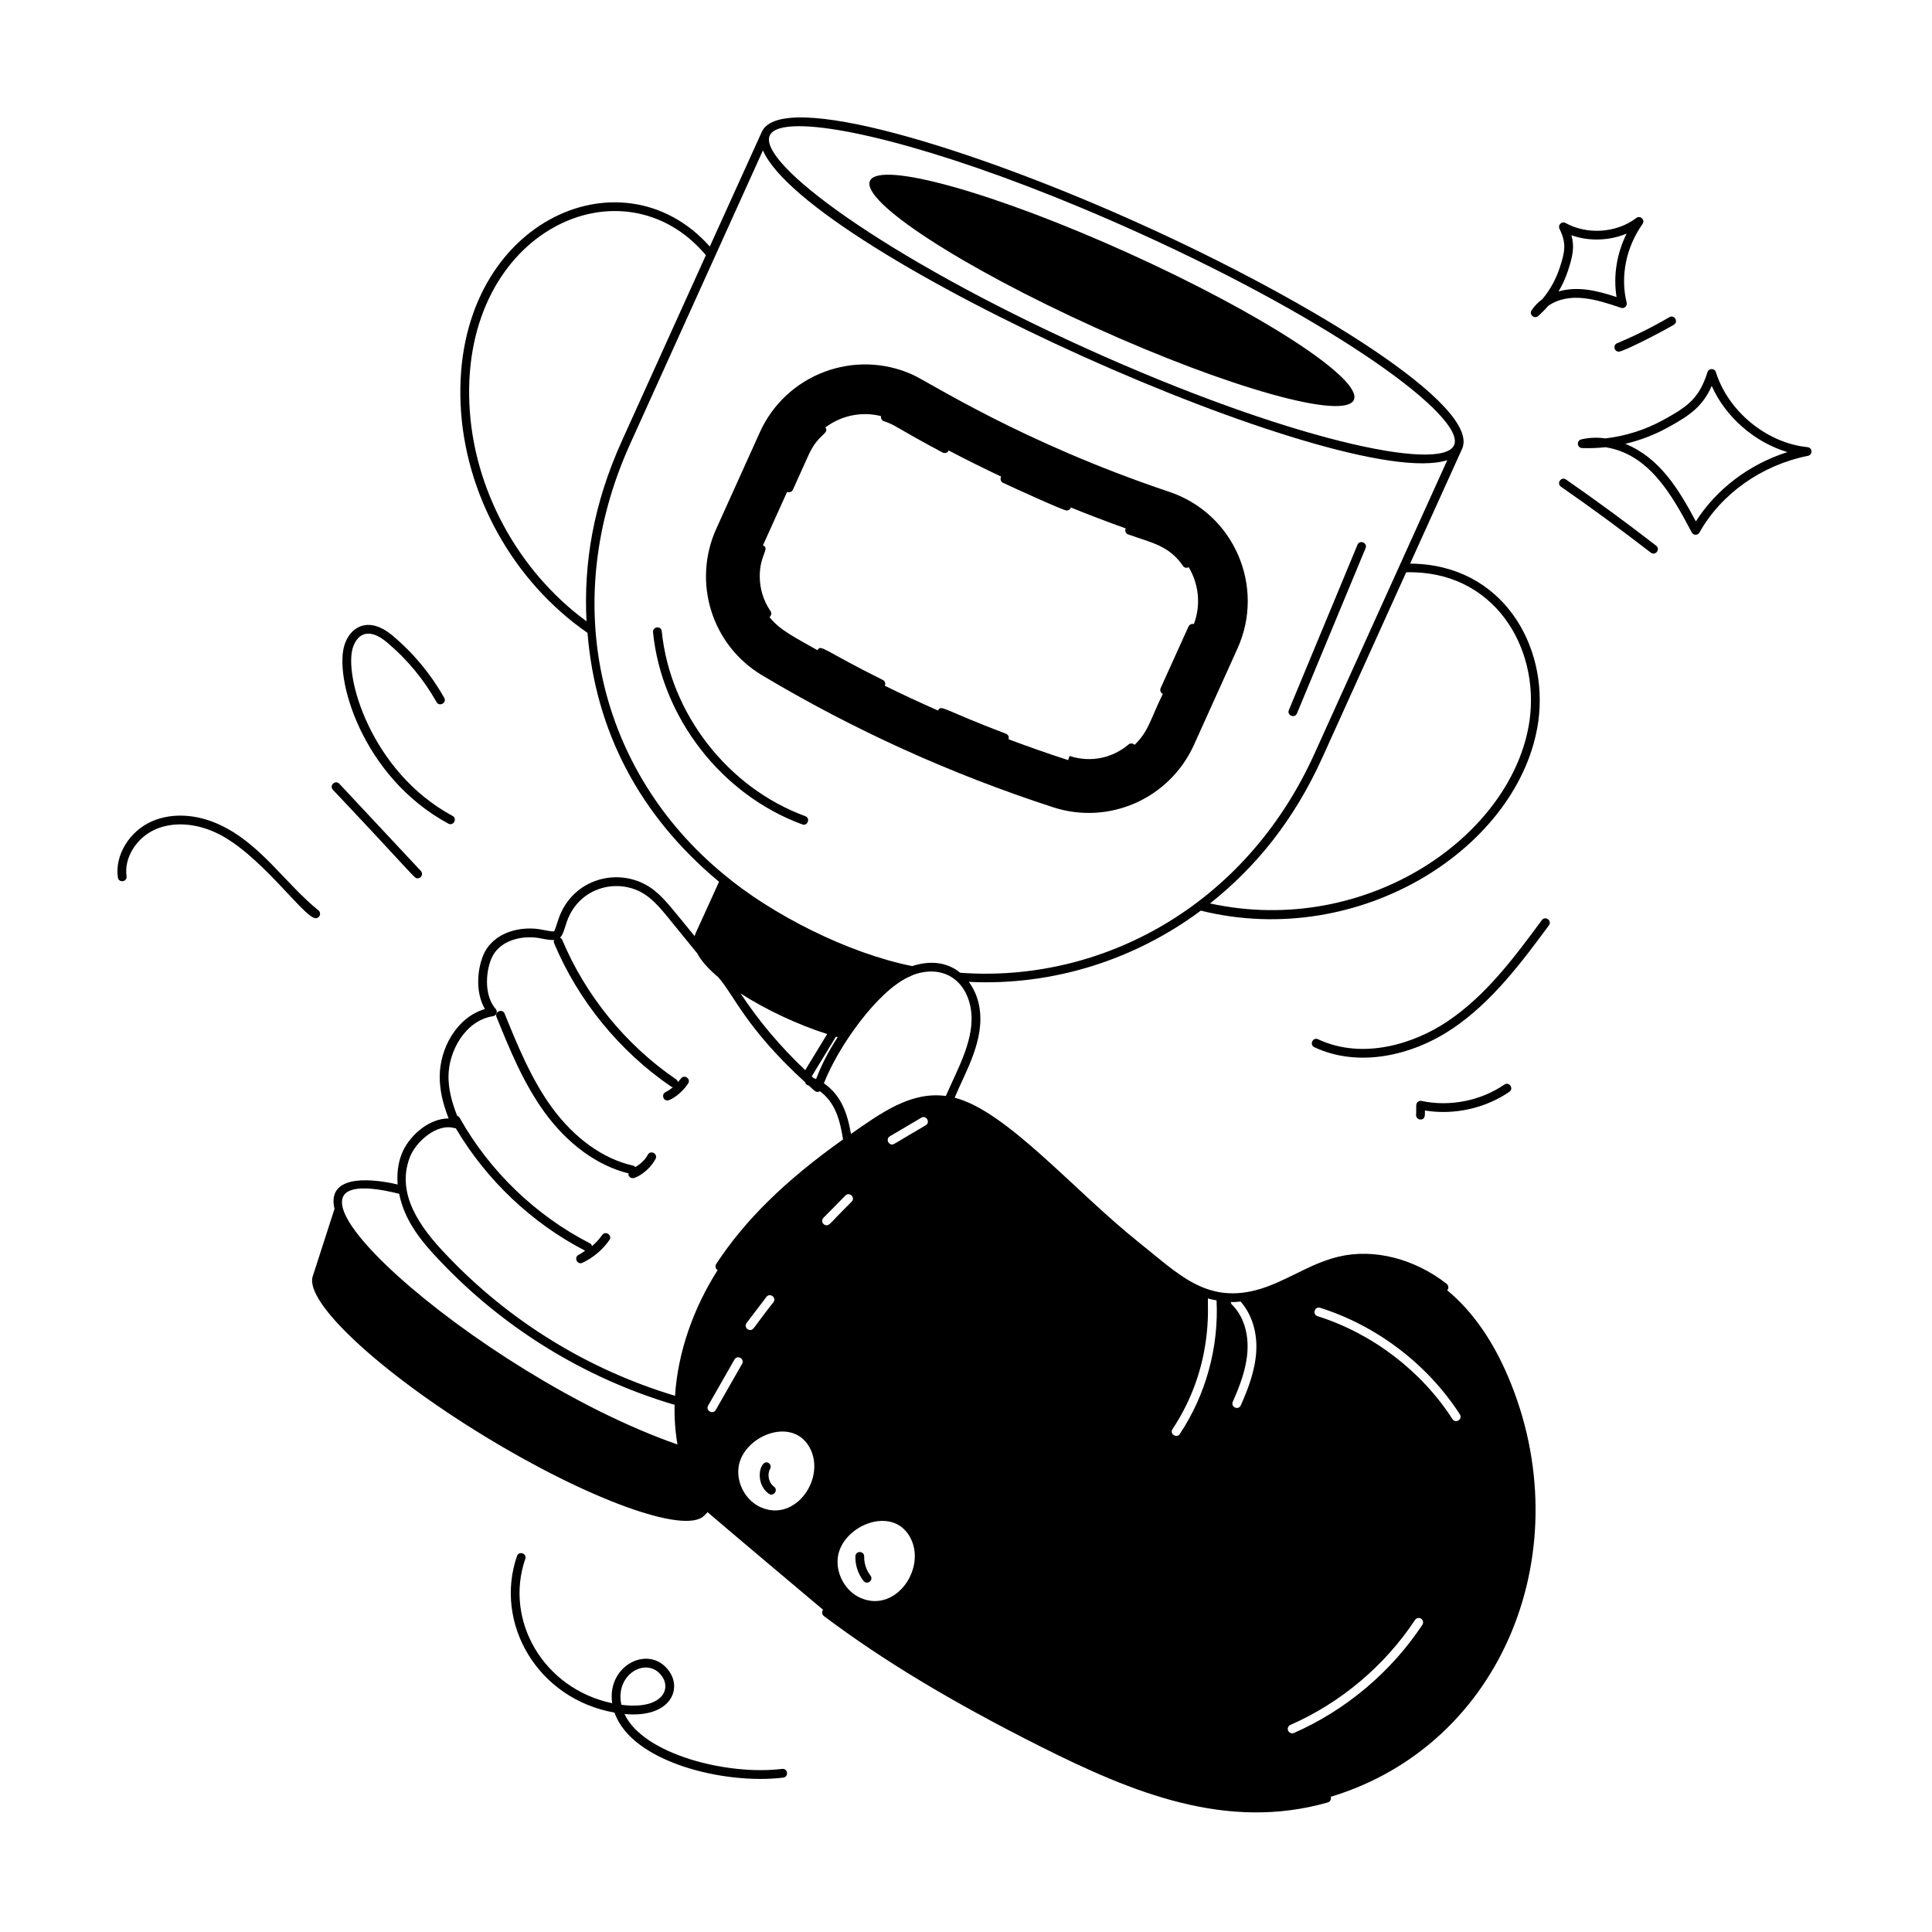 <svg xmlns="http://www.w3.org/2000/svg" width="510" height="510" viewBox="0 0 510 510" fill="none"><path d="M289.079 86.454C324.358 102.426 354.929 110.981 357.381 105.566C359.828 100.16 333.232 82.824 297.953 66.852C262.684 50.885 232.098 42.335 229.651 47.741C227.2 53.156 253.809 70.487 289.079 86.454ZM201.19 178.27C225.374 192.706 250.882 204.282 278.107 213.135C292.851 217.865 308.754 210.771 315.152 196.677L326.65 171.223C334.062 154.916 325.807 135.557 308.615 129.82C269.512 116.678 245.553 101.002 240.877 98.895C225.577 91.987 207.496 98.803 200.587 114.103L189.089 139.556C182.691 153.698 187.884 170.342 201.19 178.27ZM232.585 109.847C232.471 110.419 232.757 111.001 233.322 111.187C236.462 112.199 236.271 112.777 248.833 119.459C249.411 119.763 250.106 119.536 250.4 118.979C250.413 118.954 250.397 118.927 250.407 118.902C255.001 121.326 259.652 123.617 264.33 125.84C264.308 125.876 264.259 125.88 264.241 125.92C263.97 126.5 264.219 127.188 264.798 127.464C266.791 128.402 280.661 134.767 281.573 134.767C282.026 134.767 282.461 134.496 282.646 134.052C282.661 134.017 282.635 133.983 282.646 133.948C287.447 135.912 292.302 137.747 297.19 139.501C297.171 139.541 297.123 139.551 297.108 139.594C296.89 140.196 297.207 140.862 297.81 141.074C304.179 143.344 308.584 144.026 312.285 149.392C312.588 149.829 313.155 150.063 313.782 149.726C316.417 154.123 317.077 159.586 315.162 164.734C314.595 164.567 313.968 164.872 313.724 165.411L306.385 181.633C306.118 182.218 306.381 182.906 306.96 183.168C306.96 183.168 306.961 183.168 306.96 183.168C303.71 189.745 303.277 192.982 299.503 196.628C299.09 196.182 298.397 196.12 297.914 196.521C293.803 200.005 288.112 201.424 282.338 199.559L281.95 200.645C276.668 198.945 271.432 197.092 266.228 195.143C266.425 194.552 266.143 193.911 265.559 193.691C248.751 187.324 248.431 185.889 247.63 187.569C242.91 185.491 238.221 183.317 233.568 181.021C233.835 180.451 233.613 179.773 233.045 179.492C217.032 171.526 216.744 170.011 215.797 171.637C209.574 168.125 205.793 166.279 203.124 162.896C203.616 162.524 203.751 161.838 203.398 161.322C201.542 158.615 200.559 155.436 200.555 152.135C200.555 146.353 203.334 144.823 201.401 143.954L207.778 129.838C207.777 129.837 207.78 129.838 207.778 129.838C208.331 130.098 209.045 129.863 209.311 129.262L213.513 119.962C215.999 114.503 219.026 114.514 217.896 112.823C222.05 109.7 227.425 108.541 232.585 109.847Z" fill="black"></path><path d="M165.934 310.276C166.11 310.733 166.549 311.01 167.011 311.01C167.938 311.01 171.295 309.219 173.047 305.92C173.766 304.558 171.716 303.487 171 304.834C170.265 306.214 169.061 307.278 167.71 308.077C167.558 307.924 167.41 307.76 167.183 307.709C159.246 305.957 151.585 300.465 145.618 292.251C140.198 284.772 136.644 276.033 133.207 267.58C132.631 266.144 130.489 267.035 131.061 268.449C134.548 277.034 138.156 285.908 143.743 293.61C149.857 302.035 157.718 307.722 165.943 309.764C165.928 309.936 165.866 310.104 165.934 310.276Z" fill="black"></path><path d="M398.069 363.329C394.387 354.7 389.217 346.532 381.992 340.574C382.016 340.548 382.057 340.553 382.08 340.525C382.474 340.018 382.383 339.289 381.881 338.895C373.328 332.226 362.701 329.541 353.469 331.701C345.48 333.572 339.112 338.603 331.546 340.566C318.174 344.051 310.795 336.034 300.681 327.997C283.693 314.474 265.757 293.264 252 289.767C254.843 282.925 260.029 274.545 258.528 265.795C258.109 263.319 257.118 261.058 255.745 259.189C278.331 260.292 299.892 253.121 316.981 240.386C359.344 250.876 401.378 223.37 406.068 190.486C408.848 170.447 396.597 148.92 372.231 148.784C373.634 145.687 367.151 160.002 385.951 118.5C391.063 107.213 346.198 79.562 301.392 59.278C256.648 39.028 206.369 23.574 201.122 34.753C199.969 37.295 186.51 66.978 187.371 65.08C163.958 38.744 119.496 58.842 121.588 106.688C122.609 130.379 135.436 153.465 155.085 167.06C157.185 192.784 168.594 215.09 189.806 232.767C183.368 247.037 183.695 246.004 183.361 247.112C177.193 239.641 175.088 236.585 171.61 234.242C163.364 228.776 151.161 231.796 147.432 242.573C147.346 242.82 146.477 245.675 146.277 245.824C145.987 246 144.253 245.643 143.434 245.48C137.493 244.198 130.14 246.086 127.564 252.153C125.848 256.351 125.581 262.246 128.012 266.357C120.501 268.553 116.073 276.838 116.073 284.214C116.073 287.623 116.824 291.164 118.432 295.239C112.87 295.239 107.578 300.316 105.944 304.86C105.048 307.268 104.746 309.922 104.974 312.677C96.275 310.661 86.287 310.633 88.302 319.117L82.551 336.928C80.326 343.79 100.632 362.474 127.755 379.025C154.878 395.624 180.795 405.175 185.849 400.121L186.789 399.181C187.245 399.646 216.821 424.59 217.285 424.947C217.277 424.958 217.261 424.956 217.253 424.967C216.864 425.478 216.968 426.203 217.48 426.588C232.933 438.233 251.044 449.145 274.479 460.944C299.122 473.344 323.857 483.389 350.499 475.804C351.115 475.627 351.472 474.989 351.296 474.373C351.289 474.349 351.262 474.342 351.255 474.32C397.105 460.452 417.379 408.578 398.069 363.329ZM327.498 343.579C330.403 346.894 331.935 351.618 331.613 356.836C331.296 361.88 329.471 366.611 327.542 370.972C326.93 372.372 324.804 371.441 325.423 370.039C327.262 365.873 329.005 361.373 329.295 356.691C329.607 351.72 328.113 347.233 325.202 344.385C325.006 344.194 324.934 343.939 324.903 343.687C326.146 343.713 325.159 343.781 327.498 343.579ZM321.144 343.278C321.742 355.679 318.32 368.176 311.446 378.528C310.619 379.778 308.662 378.537 309.518 377.242C320.476 360.745 318.695 344.595 318.862 342.765C319.6 342.985 320.372 343.131 321.144 343.278ZM244.364 297.052C235.548 302.189 236.051 302.11 235.485 302.11C234.31 302.11 233.885 300.543 234.897 299.955L243.187 295.06C244.46 294.264 245.707 296.26 244.364 297.052ZM197.081 349.234L202.306 342.366C203.249 341.141 205.075 342.555 204.154 343.769C198.815 350.513 199.034 351.095 198.005 351.095C197.055 351.095 196.501 350.006 197.081 349.234ZM240.11 405.557C244.861 413.715 236.547 425.964 227.141 421.802C223.151 420.036 220.637 415.474 221.159 411.142C222.155 402.881 235.278 397.259 240.11 405.557ZM249.677 289.311C240.411 288.064 232.646 293.748 224.64 299.328C223.695 293.915 222.054 289.102 217.489 285.967C221.245 276.268 231.506 261.838 239.733 257.958L241.173 257.301C248.937 254.56 254.972 258.709 256.246 266.185C257.567 273.932 252.898 281.905 249.677 289.311ZM195.484 262.24C202.156 266.535 210.584 270.49 218.359 272.963L212.558 282.49C205.869 276.152 200.407 269.63 195.484 262.24ZM214.791 284.594C214.625 284.445 214.451 284.268 214.284 284.117L220.665 273.637C220.822 273.683 220.981 273.73 221.136 273.773C218.454 277.905 216.767 281.35 215.431 284.838C215.219 284.749 215.007 284.669 214.791 284.594ZM403.772 190.165C399.438 220.593 360.747 247.508 319.427 238.483C331.55 228.831 341.589 216.553 349.132 199.845L371.197 151.07C394.35 150.477 406.452 170.873 403.772 190.165ZM210.928 33.311C225.607 33.311 259.289 42.765 300.432 61.388C353.584 85.45 387.006 110.248 383.846 117.505L383.832 117.518L383.802 117.583C380.371 124.728 339.698 115.958 286.613 91.923C233.386 67.822 199.935 42.983 203.199 35.765C203.942 34.126 206.613 33.311 210.928 33.311ZM123.906 106.588C121.887 60.634 164.555 41.428 186.337 67.366L164.257 116.173C156.546 133.186 154.059 148.738 154.823 164.007C136.661 150.687 124.868 128.923 123.906 106.588ZM166.367 117.133L201.397 39.699C213.172 66.9 354.719 130.295 382.044 121.472L347.022 198.89C328.648 239.563 290.396 259.525 253.469 256.782C249.797 253.777 245.239 253.579 240.797 255.024C223.889 251.664 203.644 241.383 191.038 230.787C158.405 203.894 147.065 159.727 166.367 117.133ZM108.122 305.657C109.603 301.528 115.258 296.412 119.962 297.797C120.074 297.83 120.182 297.798 120.294 297.798C128.345 311.443 140.387 322.894 154.458 330.152C153.892 330.514 153.375 330.951 152.765 331.239C151.399 331.89 152.335 333.988 153.752 333.34C156.6 331.999 159.059 329.926 160.861 327.345C161.739 326.087 159.845 324.761 158.959 326.014C158.197 327.105 157.29 328.081 156.286 328.941C156.206 328.634 156.023 328.358 155.717 328.201C141.401 320.866 129.19 309.098 121.334 295.062C121.186 294.801 120.945 294.64 120.687 294.55C119.16 290.7 118.391 287.356 118.391 284.214C118.391 277.4 122.887 269.359 130.159 268.249C131.048 268.114 131.467 267.039 130.851 266.334C127.926 263.034 128.08 257.016 129.706 253.045C131.779 248.151 137.969 246.684 142.963 247.748C144.434 248.046 145.471 248.185 146.269 248.132C146.169 248.399 146.153 248.701 146.273 248.984C152.625 264.147 163.605 277.595 177.192 286.854C177.332 286.948 177.491 286.965 177.647 286.992C177.041 287.492 176.399 287.952 175.689 288.298C174.59 288.826 174.969 290.499 176.196 290.499C176.918 290.499 179.797 288.847 181.643 286.03C182.488 284.752 180.55 283.484 179.705 284.762C179.492 285.085 179.198 285.334 178.951 285.629C178.886 285.359 178.744 285.103 178.496 284.934C165.275 275.928 154.59 262.843 148.41 248.088C148.3 247.822 148.081 247.645 147.841 247.525C148.685 246.699 149.024 245.061 149.623 243.329C152.842 234.042 163.348 231.538 170.319 236.166C172.583 237.692 174.408 239.825 176.232 242.057C176.623 242.536 184.563 252.291 184.062 251.675C185.114 253.677 187.047 255.799 189.567 257.926C193.701 262.513 196.795 271.311 212.517 285.675C212.672 286.167 212.93 286.408 213.524 286.572C214.851 287.753 215.416 288.658 216.427 288.051C220.515 291.053 221.749 295.746 222.545 300.775C207.169 311.734 196.68 322.055 189.059 333.657C188.706 334.195 188.856 334.911 189.39 335.264C189.406 335.274 189.426 335.264 189.443 335.273C183.11 345.227 178.947 356.785 178.192 368.455C155.233 361.566 134.365 348.713 117.83 331.252C110.849 324.006 104.572 315.161 108.122 305.657ZM105.374 315.13C106.756 322.09 110.951 327.445 116.154 332.855C132.997 350.64 154.273 363.734 177.681 370.725C177.79 370.761 177.903 370.775 178.012 370.775C178.037 370.775 178.055 370.754 178.08 370.752C177.99 374.29 178.235 377.815 178.835 381.308C125.734 362.768 60.194 303.865 105.374 315.13ZM186.939 371.03L193.876 358.887C194.615 357.559 196.651 358.693 195.886 360.037L188.95 372.18C188.2 373.505 186.176 372.372 186.939 371.03ZM200.837 397.892C196.91 396.154 194.436 391.665 194.95 387.401C195.93 379.27 208.847 373.737 213.602 381.904C218.278 389.932 210.095 401.987 200.837 397.892ZM217.37 321.466L223.161 315.598C224.216 314.511 225.898 316.128 224.809 317.228C219.183 322.761 219.096 323.44 218.194 323.44C217.181 323.44 216.64 322.21 217.37 321.466ZM375.473 428.899C367.255 441.341 355.211 451.483 341.565 457.46C341.411 457.523 341.252 457.555 341.098 457.555C340.655 457.555 340.229 457.297 340.034 456.862C339.781 456.273 340.048 455.59 340.632 455.332C353.88 449.536 365.562 439.693 373.535 427.622C373.897 427.079 374.621 426.948 375.142 427.292C375.676 427.645 375.826 428.365 375.473 428.899ZM347.804 347.441C346.347 346.988 347.026 344.768 348.501 345.232C363.443 349.936 376.881 360.182 385.361 373.349C386.195 374.637 384.244 375.895 383.414 374.607C375.219 361.884 362.243 351.987 347.804 347.441Z" fill="black"></path><path d="M203.288 387.75C203.601 387.193 203.406 386.486 202.849 386.169C200.708 384.978 198.938 391.395 202.935 394.306C204.179 395.198 205.541 393.333 204.303 392.431C202.922 391.426 202.446 389.239 203.288 387.75ZM229.775 415.903C228.68 414.495 228.078 412.666 228.123 410.891C228.166 409.352 225.849 409.282 225.805 410.827C225.741 413.168 226.502 415.477 227.946 417.325C228.897 418.537 230.716 417.103 229.775 415.903ZM212.566 215.444C192.11 207.946 176.887 188.341 174.691 166.662C174.521 165.068 172.235 165.415 172.382 166.898C174.669 189.436 190.498 209.82 211.769 217.617C213.201 218.16 214.005 215.963 212.566 215.444ZM342.37 188.318L360.477 144.707C361.071 143.302 358.915 142.386 358.339 143.82L340.233 187.431C339.636 188.842 341.796 189.739 342.37 188.318ZM41.142 218.88C45.724 216.924 51.475 217.259 56.931 219.777C68.605 225.14 80.238 242.388 83.336 242.388C84.424 242.388 84.912 241.013 84.065 240.328C75.14 233.075 68.773 222.672 57.899 217.671C51.846 214.878 45.417 214.533 40.232 216.752C34.192 219.333 30.271 225.73 31.114 231.63C31.329 233.142 33.622 232.826 33.405 231.304C32.707 226.405 36.035 221.067 41.142 218.88ZM110.249 231.856C111.262 231.856 111.786 230.638 111.095 229.905L89.575 206.895C88.537 205.77 86.829 207.362 87.882 208.48C110.46 232.407 109.284 231.856 110.249 231.856ZM102.149 169.564C107.437 174.006 111.838 179.313 115.238 185.334C115.975 186.648 118.016 185.545 117.258 184.193C113.721 177.927 109.139 172.408 103.643 167.79C97.658 162.756 92.808 165.054 91.042 169.931C87.951 178.525 95.493 205.079 118.349 217.413C119.706 218.144 120.794 216.1 119.454 215.376C97.819 203.697 90.563 178.082 93.225 170.719C94.516 167.151 97.548 165.689 102.149 169.564ZM427.328 92.829C428.516 92.829 438.012 87.97 441.839 85.734C443.171 84.959 441.978 82.951 440.671 83.733C436.248 86.314 431.607 88.627 426.88 90.601C425.718 91.084 426.066 92.829 427.328 92.829ZM437.185 144.046C429.456 138.061 421.447 132.184 413.383 126.578C412.14 125.699 410.794 127.606 412.061 128.48C420.093 134.063 428.066 139.917 435.763 145.875C436.968 146.824 438.4 144.98 437.185 144.046ZM477.142 118.039C466.393 116.957 456.219 108.626 452.946 98.235C452.612 97.163 451.081 97.154 450.736 98.231C448.549 105.117 445.629 107.272 438.991 110.894C434.242 113.489 429.062 115.123 423.76 115.726C421.569 115.418 419.432 115.513 417.408 115.993C416.103 116.306 416.288 118.227 417.634 118.279C419.708 118.352 421.75 118.275 423.787 118.053C435.231 119.841 441.266 130.459 446.58 140.542C447.001 141.355 448.166 141.373 448.613 140.569C454.372 130.327 465.075 122.757 477.25 120.33C478.553 120.068 478.458 118.175 477.142 118.039ZM447.666 137.64C443.094 129.039 438.07 120.855 429.039 117.156C432.874 116.26 436.601 114.843 440.105 112.932C446.036 109.695 449.468 107.313 451.85 101.871C455.526 110.12 463.205 116.776 471.835 119.339C461.788 122.54 453.077 129.105 447.666 137.64ZM407.134 78.983C406.003 79.803 405.043 80.79 404.3 81.922C403.56 83.053 405.05 84.306 406.034 83.425C406.985 82.587 407.872 81.691 408.692 80.731C414.429 76.841 421.499 79.075 427.898 81.256C428.793 81.551 429.617 80.749 429.397 79.88C427.677 73.002 429.243 65.251 433.585 59.138C434.356 58.051 432.97 56.742 431.933 57.549C426.807 61.492 418.97 62.045 413.274 58.871C412.28 58.317 411.181 59.37 411.662 60.383C413.523 64.25 413.161 66.269 411.735 70.657C410.734 73.722 409.167 76.547 407.134 78.983ZM413.935 71.372C415.139 67.673 415.696 65.206 414.813 62.099C419.45 63.752 424.842 63.566 429.379 61.674C426.776 66.921 425.825 72.853 426.73 78.417C421.672 76.736 416.538 75.466 411.413 76.937C412.454 75.194 413.301 73.328 413.935 71.372ZM407.008 242.895C399.777 252.675 392.297 262.785 382.042 269.658C373.272 275.54 359.716 279.855 347.944 274.34C346.554 273.695 345.567 275.789 346.957 276.441C358.64 281.919 372.771 278.674 383.337 271.587C393.923 264.488 401.864 253.748 408.873 244.271C409.784 243.046 407.927 241.662 407.008 242.895ZM397.115 286.302C390.857 290.594 382.68 292.211 375.259 290.621C374.924 290.549 374.567 290.626 374.295 290.848C373.594 291.397 373.955 292.112 373.811 294.348C373.802 294.986 374.313 295.516 374.952 295.525H374.97C376.529 295.525 376.045 293.612 376.151 293.148C383.79 294.402 392.035 292.6 398.428 288.213C399.684 287.346 398.392 285.443 397.115 286.302ZM136.469 410.764C130.386 428.409 141.787 448.46 162.218 452.088C166.787 465.302 191.494 471.143 206.752 469.244C208.222 469.065 208.048 466.801 206.462 466.944C191.973 468.743 169.76 463.082 164.857 452.45C176.704 453.601 180.236 446.112 176.579 441.077C171.386 433.899 160.094 439.606 161.602 449.607C143.441 445.785 133.068 427.744 138.66 411.516C139.156 410.081 136.982 409.301 136.469 410.764ZM174.705 442.435C177.301 446.02 174.674 451.377 164.029 450.024C162.233 441.866 170.848 437.109 174.705 442.435Z" fill="black"></path></svg>